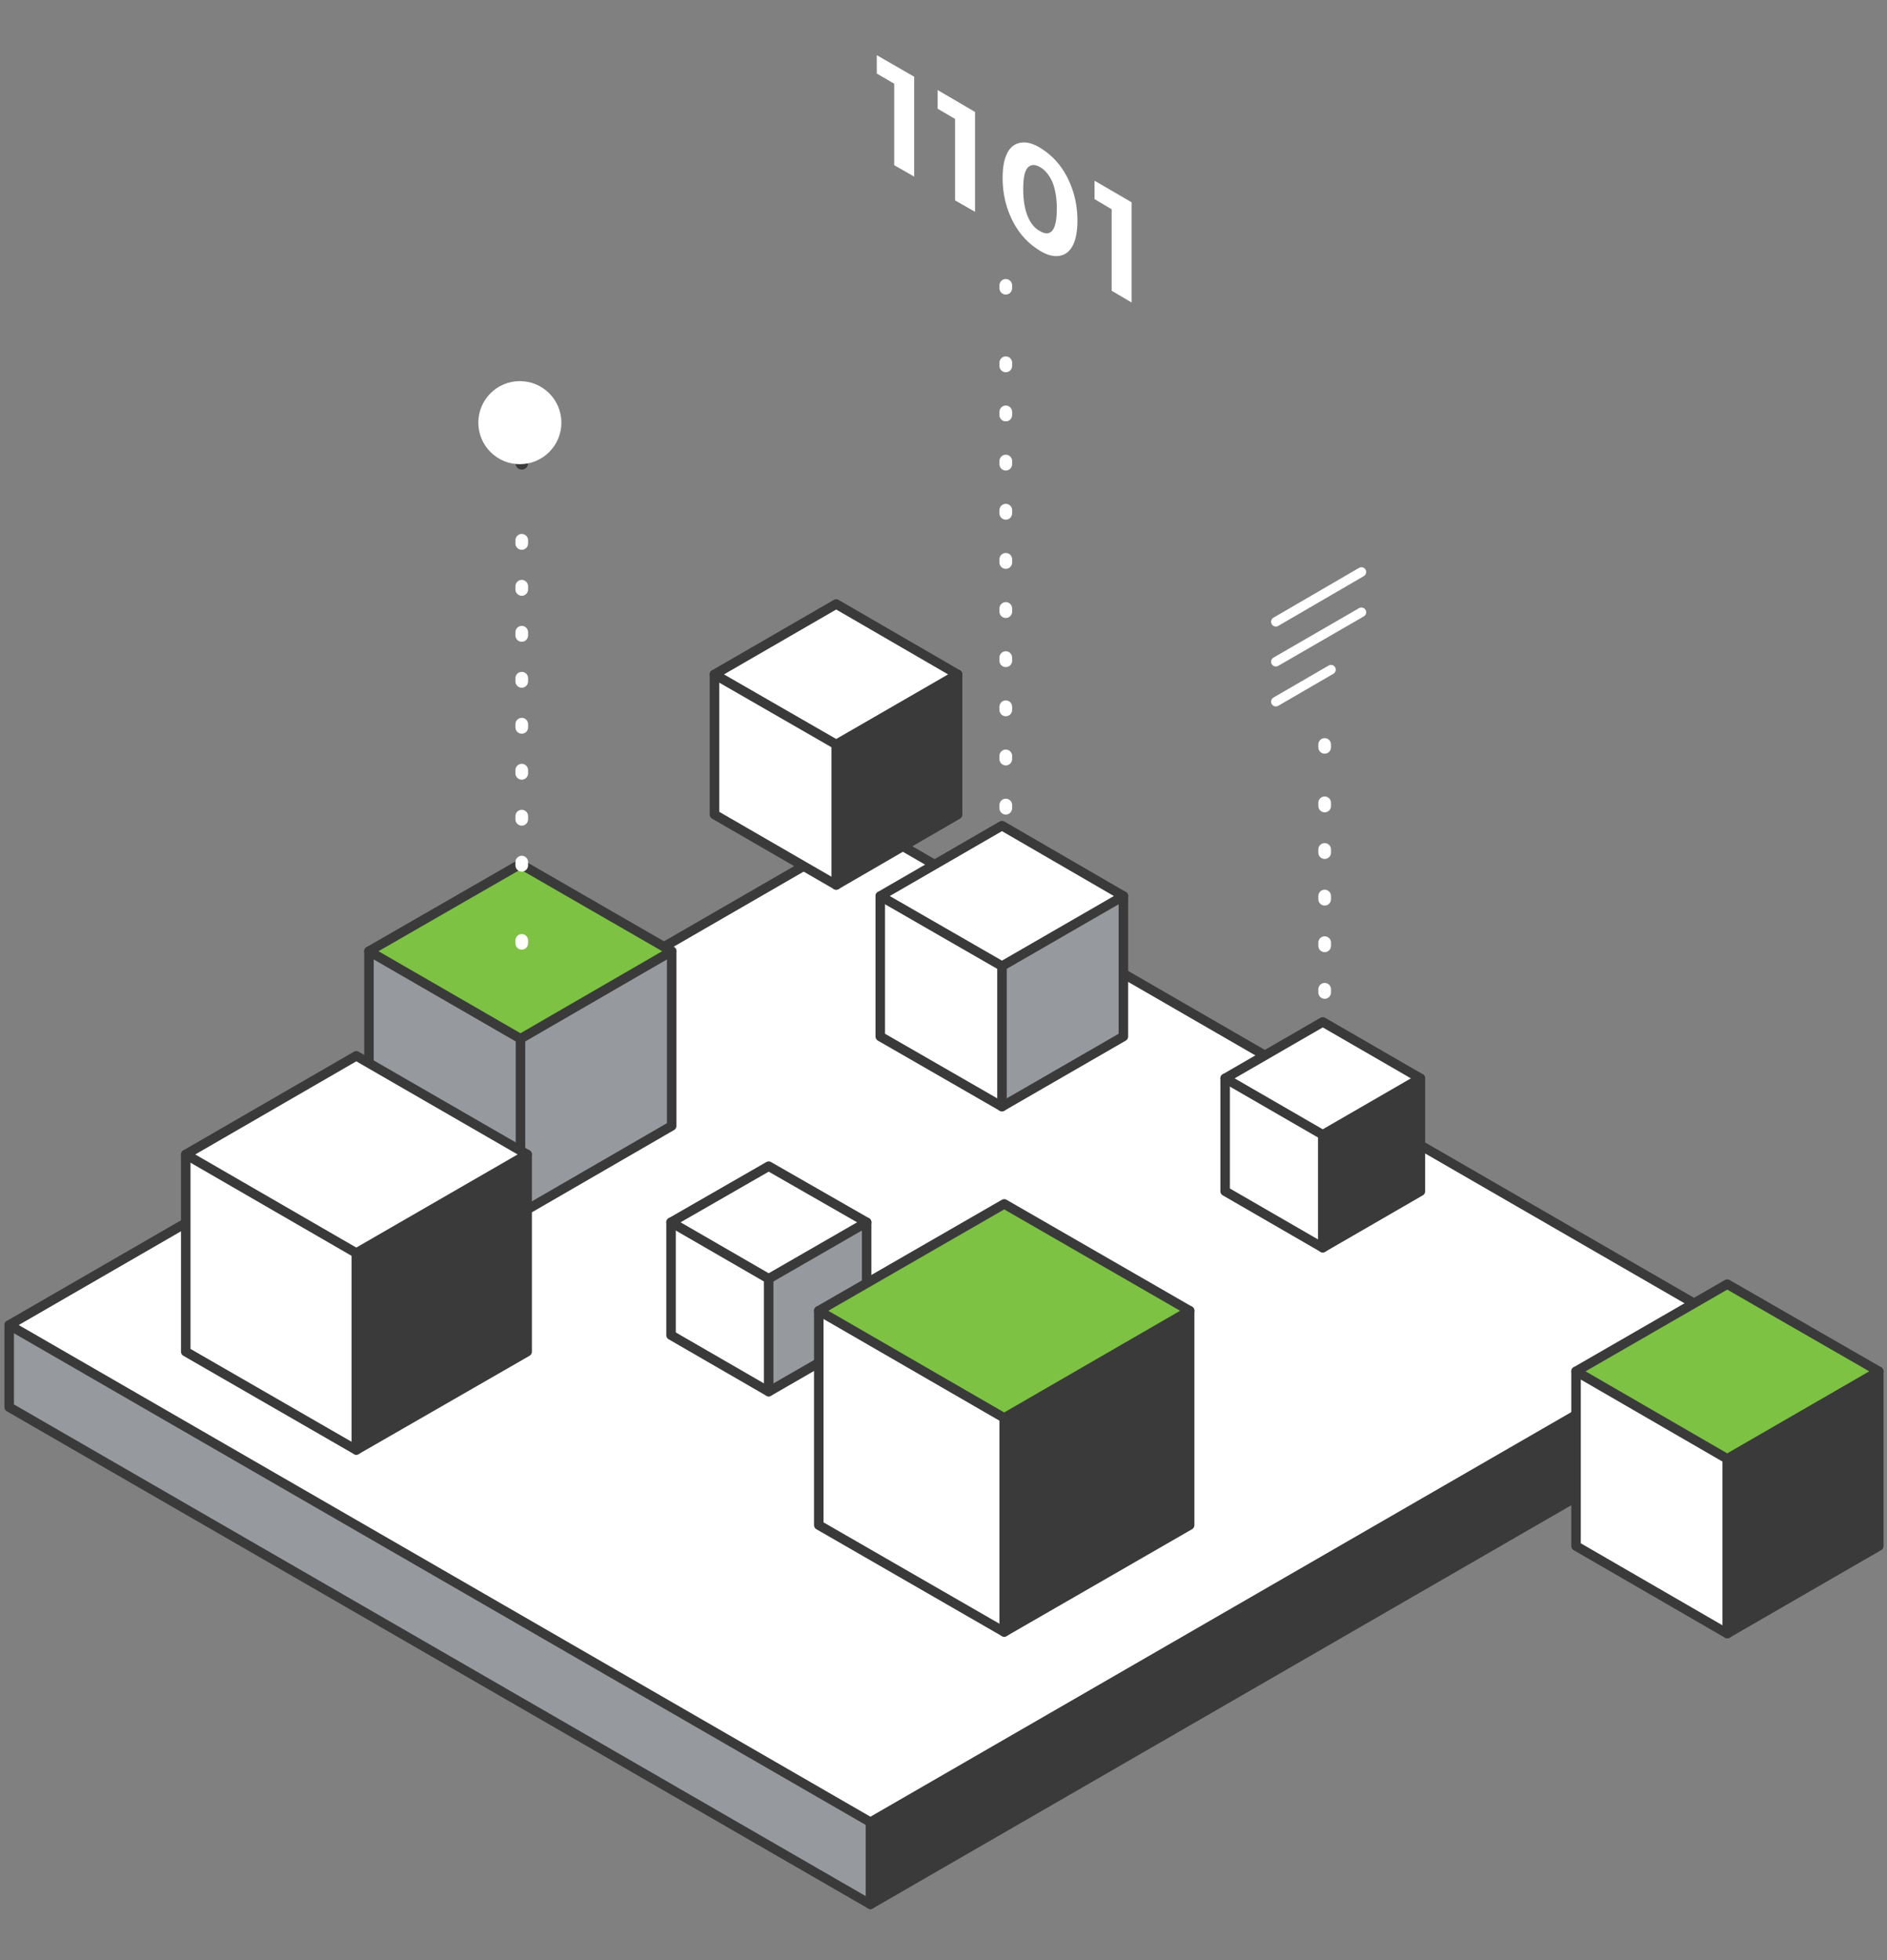 <svg xmlns="http://www.w3.org/2000/svg" viewBox="0 0 595.3 618.2"><rect x="0" y="0" width="595.3" height="618.2" fill="#808080" stroke="none"/><defs><style>      .st0 {        fill: #c2c7cc;      }      .st1 {        fill: #7dc243;      }      .st2, .st3, .st4, .st5, .st6, .st7, .st8 {        stroke-linecap: round;        stroke-linejoin: round;      }      .st2, .st3, .st4, .st6, .st7, .st8 {        fill: none;      }      .st2, .st3, .st4, .st7, .st8 {        stroke-width: 4px;      }      .st2, .st6 {        stroke: #3a3a3a;      }      .st9 {        fill: #dbe0e5;      }      .st3, .st4, .st5, .st7, .st8 {        stroke: #fff;      }      .st4 {        stroke-dasharray: 1 13.5;      }      .st10 {        fill: #969a9e;      }      .st11 {        fill: #383a3a;      }      .st12, .st5 {        fill: #fff;      }      .st13 {        fill: #60656c;      }      .st5, .st6 {        stroke-width: 3px;      }      .st14 {        fill: #3a3a3a;      }      .st15 {        display: none;      }      .st7 {        stroke-dasharray: 1 13.7;      }      .st8 {        stroke-dasharray: 1 14.5;      }      .st16 {        fill: #7dc242;      }    </style></defs><g id="Layer_1" class="st15"><polygon class="st10" points="245.1 163.6 247.6 165.1 251.2 162.9 248.8 161.5 245.1 163.6"></polygon><polygon class="st10" points="250.4 157.3 254.1 159.4 257.7 157.3 254.1 155.2 250.4 157.3"></polygon><polygon class="st10" points="234.5 151 238.1 153.1 241.8 151 238.1 148.9 234.5 151"></polygon><polygon class="st10" points="234.5 163.6 238.1 165.7 241.8 163.6 238.1 161.5 234.5 163.6"></polygon><polygon class="st10" points="239.8 157.3 243.4 159.4 247.1 157.3 243.4 155.2 239.8 157.3"></polygon><polygon class="st10" points="223.9 151 227.5 153.1 231.2 151 227.5 148.9 223.9 151"></polygon><polygon class="st10" points="232.8 146.8 236.5 144.7 232.8 142.6 229.2 144.7 232.8 146.8"></polygon><polygon class="st10" points="223.9 163.6 227.5 165.7 231.2 163.6 227.5 161.5 223.9 163.6"></polygon><polygon class="st10" points="229.2 157.3 232.8 159.4 236.5 157.3 232.8 155.2 229.2 157.3"></polygon><polygon class="st10" points="223.9 176.2 226 177.5 229.7 175.4 227.5 174.1 223.9 176.2"></polygon><polygon class="st10" points="229.2 169.9 232.8 172 236.5 169.9 232.8 167.8 229.2 169.9"></polygon><path class="st10" d="M220.6,138.4l-.9-.5c-1.7.5-3.2,1-4.7,1.5l1.9,1.1,3.6-2.1Z"></path><polygon class="st10" points="213.3 151 216.9 153.1 220.6 151 216.9 148.9 213.3 151"></polygon><polygon class="st10" points="222.2 146.8 225.9 144.7 222.2 142.6 218.6 144.7 222.2 146.8"></polygon><polygon class="st10" points="213.3 163.6 216.9 165.7 220.6 163.6 216.9 161.5 213.3 163.6"></polygon><polygon class="st10" points="218.6 157.3 222.2 159.4 225.9 157.3 222.2 155.2 218.6 157.3"></polygon><polygon class="st10" points="213.3 176.2 216.9 178.3 220.6 176.2 216.9 174.1 213.3 176.2"></polygon><polygon class="st10" points="218.6 169.9 222.2 172 225.9 169.9 222.2 167.8 218.6 169.9"></polygon><polygon class="st10" points="206.3 153.1 209.9 151 206.3 148.9 202.6 151 206.3 153.1"></polygon><polygon class="st10" points="215.2 144.7 211.6 142.6 207.9 144.7 211.6 146.8 215.2 144.7"></polygon><polygon class="st10" points="202.6 163.6 206.3 165.7 209.9 163.6 206.3 161.5 202.6 163.6"></polygon><polygon class="st10" points="207.9 157.3 211.6 159.4 215.2 157.3 211.6 155.2 207.9 157.3"></polygon><polygon class="st10" points="202.6 176.2 206.3 178.3 209.9 176.2 206.3 174.1 202.6 176.2"></polygon><polygon class="st10" points="207.9 169.9 211.6 172 215.2 169.9 211.6 167.8 207.9 169.9"></polygon><polygon class="st10" points="202.6 188.8 204.5 189.9 208.2 187.8 206.3 186.7 202.6 188.8"></polygon><polygon class="st10" points="207.9 182.5 211.6 184.6 215.2 182.5 211.6 180.4 207.9 182.5"></polygon><polygon class="st10" points="199.3 151 196.4 149.4 192.8 151.5 195.7 153.1 199.3 151"></polygon><polygon class="st10" points="204.6 144.7 204.6 144.7 200.9 146.8 201 146.8 204.6 144.7"></polygon><polygon class="st10" points="192 163.6 195.7 165.7 199.3 163.6 195.7 161.5 192 163.6"></polygon><polygon class="st10" points="197.3 157.3 201 159.4 204.6 157.3 201 155.2 197.3 157.3"></polygon><polygon class="st10" points="192 176.2 195.7 178.3 199.3 176.2 195.7 174.1 192 176.2"></polygon><polygon class="st10" points="197.3 169.9 201 172 204.6 169.9 201 167.8 197.3 169.9"></polygon><polygon class="st10" points="192 188.8 195.7 190.9 199.3 188.8 195.7 186.7 192 188.8"></polygon><polygon class="st10" points="197.3 182.5 201 184.6 204.6 182.5 201 180.4 197.3 182.5"></polygon><polygon class="st10" points="185.1 165.7 188.7 163.6 185.1 161.5 181.4 163.6 185.1 165.7"></polygon><polygon class="st10" points="194 157.3 190.4 155.2 186.7 157.3 190.4 159.4 194 157.3"></polygon><polygon class="st10" points="181.4 176.2 185.1 178.3 188.7 176.2 185.1 174.1 181.4 176.2"></polygon><polygon class="st10" points="186.7 169.9 190.4 172 194 169.9 190.4 167.8 186.7 169.9"></polygon><polygon class="st10" points="181.4 188.8 185.1 190.9 188.7 188.8 185.1 186.7 181.4 188.8"></polygon><polygon class="st10" points="186.7 182.5 190.4 184.6 194 182.5 190.4 180.4 186.7 182.5"></polygon><polygon class="st10" points="181.4 201.4 183 202.3 186.6 200.2 185.1 199.3 181.4 201.4"></polygon><polygon class="st10" points="186.7 195.1 190.4 197.2 194 195.1 190.4 193 186.7 195.1"></polygon><polygon class="st10" points="178.1 163.6 174.9 161.8 171.3 163.9 174.4 165.7 178.1 163.6"></polygon><polygon class="st10" points="183.4 157.3 183 157.1 179.4 159.2 179.7 159.4 183.4 157.3"></polygon><polygon class="st10" points="170.8 176.2 174.4 178.3 178.1 176.2 174.4 174.1 170.8 176.2"></polygon><polygon class="st10" points="176.1 169.9 179.7 172 183.4 169.9 179.7 167.8 176.1 169.9"></polygon><polygon class="st10" points="170.8 188.8 174.4 190.9 178.1 188.8 174.4 186.7 170.8 188.8"></polygon><polygon class="st10" points="176.1 182.5 179.7 184.6 183.4 182.5 179.7 180.4 176.1 182.5"></polygon><polygon class="st10" points="170.8 201.4 174.4 203.6 178.1 201.4 174.4 199.3 170.8 201.4"></polygon><polygon class="st10" points="176.1 195.1 179.7 197.2 183.4 195.1 179.7 193 176.1 195.1"></polygon><polygon class="st10" points="163.8 178.3 167.5 176.2 163.8 174.1 160.2 176.2 163.8 178.3"></polygon><polygon class="st10" points="172.8 169.9 169.1 167.8 165.5 169.9 169.1 172 172.8 169.9"></polygon><polygon class="st10" points="160.2 188.8 163.8 190.9 167.5 188.8 163.8 186.7 160.2 188.8"></polygon><polygon class="st10" points="165.5 182.5 169.1 184.6 172.8 182.5 169.1 180.4 165.5 182.5"></polygon><polygon class="st10" points="160.2 201.4 163.8 203.6 167.5 201.4 163.8 199.3 160.2 201.4"></polygon><polygon class="st10" points="165.5 195.1 169.1 197.2 172.8 195.1 169.1 193 165.5 195.1"></polygon><path class="st10" d="M160.2,214.1l.5.3c1.5-.5,2.9-1.1,4.3-1.7l-1.2-.7-3.6,2.1Z"></path><polygon class="st10" points="165.5 207.7 169.1 209.9 172.8 207.7 169.1 205.6 165.5 207.7"></polygon><polygon class="st10" points="156.9 176.2 153.4 174.2 149.7 176.3 153.2 178.3 156.9 176.2"></polygon><polygon class="st10" points="162.2 169.9 161.5 169.5 157.8 171.6 158.5 172 162.2 169.9"></polygon><polygon class="st10" points="149.6 188.8 153.2 190.9 156.9 188.8 153.2 186.7 149.6 188.8"></polygon><polygon class="st10" points="154.9 182.5 158.5 184.6 162.2 182.5 158.5 180.4 154.9 182.5"></polygon><polygon class="st10" points="149.6 201.4 153.2 203.6 156.9 201.4 153.2 199.3 149.6 201.4"></polygon><polygon class="st10" points="154.9 195.1 158.5 197.2 162.2 195.1 158.5 193 154.9 195.1"></polygon><polygon class="st10" points="149.6 214.1 153.2 216.2 156.9 214.1 153.2 211.9 149.6 214.1"></polygon><polygon class="st10" points="154.9 207.7 158.5 209.9 162.2 207.7 158.5 205.6 154.9 207.7"></polygon><polygon class="st10" points="142.6 190.9 146.2 188.8 142.6 186.7 138.9 188.8 142.6 190.9"></polygon><polygon class="st10" points="151.6 182.5 147.9 180.4 144.3 182.5 147.9 184.6 151.6 182.5"></polygon><polygon class="st10" points="138.9 201.4 142.6 203.6 146.2 201.4 142.6 199.3 138.9 201.4"></polygon><polygon class="st10" points="144.3 195.1 147.9 197.2 151.6 195.1 147.9 193 144.3 195.1"></polygon><polygon class="st10" points="138.9 214.1 142.6 216.2 146.2 214.1 142.6 211.9 138.9 214.1"></polygon><polygon class="st10" points="144.3 207.7 147.9 209.9 151.6 207.7 147.9 205.6 144.3 207.7"></polygon><polygon class="st10" points="135.6 188.8 132 186.7 128.3 188.8 132 190.9 135.6 188.8"></polygon><polygon class="st10" points="140.9 182.5 140 182 136.3 184.1 137.3 184.6 140.9 182.5"></polygon><polygon class="st10" points="128.3 201.4 132 203.6 135.6 201.4 132 199.3 128.3 201.4"></polygon><polygon class="st10" points="133.6 195.1 137.3 197.2 140.9 195.1 137.3 193 133.6 195.1"></polygon><polygon class="st10" points="128.3 214.1 132 216.2 135.6 214.1 132 211.9 128.3 214.1"></polygon><polygon class="st10" points="133.6 207.7 137.3 209.9 140.9 207.7 137.3 205.6 133.6 207.7"></polygon><path class="st10" d="M137.3,218.3l-1.5.8c.9,0,1.7-.1,2.6-.2l-1.1-.6Z"></path><path class="st10" d="M124.8,219.3c1.3,0,2.6,0,3.8,0l-2-1.1-1.9,1.1Z"></path><polygon class="st10" points="482.3 518.7 485.9 516.6 482.3 514.5 478.6 516.6 482.3 518.7"></polygon><polygon class="st10" points="478.6 529.2 482.3 531.3 485.9 529.2 482.3 527.1 478.6 529.2"></polygon><polygon class="st10" points="487.6 525 491.3 522.9 487.6 520.8 484 522.9 487.6 525"></polygon><polygon class="st10" points="478.6 541.8 482.3 543.9 485.9 541.8 482.3 539.7 478.6 541.8"></polygon><polygon class="st10" points="484 535.5 487.6 537.6 491.3 535.5 487.6 533.4 484 535.5"></polygon><polygon class="st10" points="478.6 554.4 482.3 556.5 485.9 554.4 482.3 552.3 478.6 554.4"></polygon><polygon class="st10" points="484 548.1 487.6 550.2 491.3 548.1 487.6 546 484 548.1"></polygon><polygon class="st10" points="478.6 567 482.3 569.1 485.9 567 482.3 564.9 478.6 567"></polygon><polygon class="st10" points="484 560.7 487.6 562.8 491.3 560.7 487.6 558.6 484 560.7"></polygon><polygon class="st10" points="478.6 579.6 482.3 581.7 485.9 579.6 482.3 577.5 478.6 579.6"></polygon><polygon class="st10" points="484 573.3 487.6 575.4 491.3 573.3 487.6 571.2 484 573.3"></polygon><polygon class="st10" points="485.9 592.2 482.3 590.1 478.6 592.2 482.3 594.3 485.9 592.2"></polygon><polygon class="st10" points="484 585.9 487.6 588 491.3 585.9 487.6 583.8 484 585.9"></polygon><polygon class="st10" points="471.7 518.7 475.3 516.6 471.7 514.5 468 516.6 471.7 518.7"></polygon><polygon class="st10" points="479.9 510.7 475.9 508.8 473.3 510.3 477 512.4 479.9 510.7"></polygon><polygon class="st10" points="468 529.2 471.7 531.3 475.3 529.2 471.7 527.1 468 529.2"></polygon><polygon class="st10" points="473.3 522.9 477 525 480.6 522.9 477 520.8 473.3 522.9"></polygon><polygon class="st10" points="468 541.8 471.7 543.9 475.3 541.8 471.7 539.7 468 541.8"></polygon><polygon class="st10" points="473.3 535.5 477 537.6 480.6 535.5 477 533.4 473.3 535.5"></polygon><polygon class="st10" points="468 554.4 471.7 556.5 475.3 554.4 471.7 552.3 468 554.4"></polygon><polygon class="st10" points="473.3 548.1 477 550.2 480.6 548.1 477 546 473.3 548.1"></polygon><polygon class="st10" points="468 567 471.7 569.1 475.3 567 471.7 564.9 468 567"></polygon><polygon class="st10" points="473.3 560.7 477 562.8 480.6 560.7 477 558.6 473.3 560.7"></polygon><polygon class="st10" points="468 579.6 471.7 581.7 475.3 579.6 471.7 577.5 468 579.6"></polygon><polygon class="st10" points="473.3 573.3 477 575.4 480.6 573.3 477 571.2 473.3 573.3"></polygon><polygon class="st10" points="475.3 592.2 471.7 590.1 468 592.2 471.7 594.3 475.3 592.2"></polygon><polygon class="st10" points="473.3 585.9 477 588 480.6 585.9 477 583.8 473.3 585.9"></polygon><polygon class="st10" points="464.7 504 461.1 501.9 457.4 504 461.1 506.1 464.7 504"></polygon><polygon class="st10" points="457.4 516.6 461.1 518.7 464.7 516.6 461.1 514.5 457.4 516.6"></polygon><polygon class="st10" points="466.4 512.4 470 510.3 466.4 508.2 462.7 510.3 466.4 512.4"></polygon><polygon class="st10" points="457.4 529.2 461.1 531.3 464.7 529.2 461.1 527.1 457.4 529.2"></polygon><polygon class="st10" points="462.7 522.9 466.4 525 470 522.9 466.4 520.8 462.7 522.9"></polygon><polygon class="st10" points="457.4 541.8 461.1 543.9 464.7 541.8 461.1 539.7 457.4 541.8"></polygon><polygon class="st10" points="462.7 535.5 466.4 537.6 470 535.5 466.4 533.4 462.7 535.5"></polygon><polygon class="st10" points="457.4 554.4 461.1 556.5 464.7 554.4 461.1 552.3 457.4 554.4"></polygon><polygon class="st10" points="462.7 548.1 466.4 550.2 470 548.1 466.4 546 462.7 548.1"></polygon><polygon class="st10" points="457.4 567 461.1 569.1 464.7 567 461.1 564.9 457.4 567"></polygon><polygon class="st10" points="462.7 560.7 466.4 562.8 470 560.7 466.4 558.6 462.7 560.7"></polygon><polygon class="st10" points="464.7 579.6 461.1 577.5 457.4 579.6 461.1 581.7 464.7 579.6"></polygon><polygon class="st10" points="462.7 573.3 466.4 575.4 470 573.3 466.4 571.2 462.7 573.3"></polygon><polygon class="st10" points="464.7 592.2 461.1 590.1 457.4 592.2 461.1 594.3 464.7 592.2"></polygon><polygon class="st10" points="470 585.9 466.4 583.8 462.7 585.9 466.4 588 470 585.9"></polygon><polygon class="st10" points="464.7 604.8 461.1 602.7 457.4 604.8 461.1 606.9 464.7 604.8"></polygon><polygon class="st10" points="470 598.5 466.4 596.4 462.7 598.5 466.4 600.6 470 598.5"></polygon><polygon class="st10" points="450.4 506.1 454.1 504 450.4 501.9 446.8 504 450.4 506.1"></polygon><polygon class="st10" points="456.2 499.5 452.2 497.6 452.1 497.7 455.8 499.8 456.2 499.5"></polygon><polygon class="st10" points="446.8 516.6 450.4 518.7 454.1 516.6 450.4 514.5 446.8 516.6"></polygon><polygon class="st10" points="452.1 510.3 455.8 512.4 459.4 510.3 455.8 508.2 452.1 510.3"></polygon><polygon class="st10" points="446.8 529.2 450.4 531.3 454.1 529.2 450.4 527.1 446.8 529.2"></polygon><polygon class="st10" points="452.1 522.9 455.8 525 459.4 522.9 455.8 520.8 452.1 522.9"></polygon><polygon class="st10" points="446.8 541.8 450.4 543.9 454.1 541.8 450.4 539.7 446.8 541.8"></polygon><polygon class="st10" points="452.1 535.5 455.8 537.6 459.4 535.5 455.8 533.4 452.1 535.5"></polygon><polygon class="st10" points="446.8 554.4 450.4 556.5 454.1 554.4 450.4 552.3 446.8 554.4"></polygon><polygon class="st10" points="452.1 548.1 455.8 550.2 459.4 548.1 455.8 546 452.1 548.1"></polygon><polygon class="st10" points="446.8 567 450.4 569.1 454.1 567 450.4 564.9 446.8 567"></polygon><polygon class="st10" points="452.1 560.7 455.8 562.8 459.4 560.7 455.8 558.6 452.1 560.7"></polygon><polygon class="st10" points="454.1 579.6 450.4 577.5 446.8 579.6 450.4 581.7 454.1 579.6"></polygon><polygon class="st10" points="459.4 573.3 455.8 571.2 452.1 573.3 455.8 575.4 459.4 573.3"></polygon><polygon class="st10" points="454.1 592.2 450.4 590.1 446.8 592.2 450.4 594.3 454.1 592.2"></polygon><polygon class="st10" points="459.4 585.9 455.8 583.8 452.1 585.9 455.8 588 459.4 585.9"></polygon><polygon class="st10" points="454.1 604.8 450.4 602.7 448.1 604.1 453.7 605.1 454.1 604.8"></polygon><polygon class="st10" points="459.4 598.5 455.8 596.4 452.1 598.5 455.8 600.6 459.4 598.5"></polygon><polygon class="st10" points="441.5 492.5 437.5 490.6 436.2 491.4 439.8 493.5 441.5 492.5"></polygon><polygon class="st10" points="436.2 504 439.8 506.1 443.5 504 439.8 501.9 436.2 504"></polygon><polygon class="st10" points="448.8 497.7 445.1 495.6 441.5 497.7 445.1 499.8 448.8 497.7"></polygon><polygon class="st10" points="436.2 516.6 439.8 518.7 443.5 516.6 439.8 514.5 436.2 516.6"></polygon><polygon class="st10" points="441.5 510.3 445.1 512.4 448.8 510.3 445.1 508.2 441.5 510.3"></polygon><polygon class="st10" points="436.2 529.2 439.8 531.3 443.5 529.2 439.8 527.1 436.2 529.2"></polygon><polygon class="st10" points="441.5 522.9 445.1 525 448.8 522.9 445.1 520.8 441.5 522.9"></polygon><polygon class="st10" points="436.2 541.8 439.8 543.9 443.5 541.8 439.8 539.7 436.2 541.8"></polygon><polygon class="st10" points="441.5 535.5 445.1 537.6 448.8 535.5 445.1 533.4 441.5 535.5"></polygon><polygon class="st10" points="436.2 554.4 439.8 556.5 443.5 554.4 439.8 552.3 436.2 554.4"></polygon><polygon class="st10" points="441.5 548.1 445.1 550.2 448.8 548.1 445.1 546 441.5 548.1"></polygon><polygon class="st10" points="443.5 567 439.8 564.9 436.2 567 439.8 569.1 443.5 567"></polygon><polygon class="st10" points="441.5 560.7 445.1 562.8 448.8 560.7 445.1 558.6 441.5 560.7"></polygon><polygon class="st10" points="443.5 579.6 439.8 577.5 436.2 579.6 439.8 581.7 443.5 579.6"></polygon><polygon class="st10" points="448.8 573.3 445.1 571.2 441.5 573.3 445.1 575.4 448.8 573.3"></polygon><polygon class="st10" points="443.5 592.2 439.8 590.1 436.2 592.2 439.8 594.3 443.5 592.2"></polygon><polygon class="st10" points="448.8 585.9 445.1 583.8 441.5 585.9 445.1 588 448.8 585.9"></polygon><polygon class="st10" points="448.8 598.5 445.1 596.4 441.5 598.5 445.1 600.6 448.8 598.5"></polygon><polygon class="st10" points="429.2 493.5 432.9 491.4 429.2 489.3 425.6 491.4 429.2 493.5"></polygon><polygon class="st10" points="425.6 504 429.2 506.1 432.9 504 429.2 501.9 425.6 504"></polygon><polygon class="st10" points="434.5 499.8 438.2 497.7 434.5 495.6 430.9 497.7 434.5 499.8"></polygon><polygon class="st10" points="425.6 516.6 429.2 518.7 432.9 516.6 429.2 514.5 425.6 516.6"></polygon><polygon class="st10" points="430.9 510.3 434.5 512.4 438.2 510.3 434.5 508.2 430.9 510.3"></polygon><polygon class="st10" points="425.6 529.2 429.2 531.3 432.9 529.2 429.2 527.1 425.6 529.2"></polygon><polygon class="st10" points="430.9 522.9 434.5 525 438.2 522.9 434.5 520.8 430.9 522.9"></polygon><polygon class="st10" points="425.6 541.8 429.2 543.9 432.9 541.8 429.2 539.7 425.6 541.8"></polygon><polygon class="st10" points="430.9 535.5 434.5 537.6 438.2 535.5 434.5 533.4 430.9 535.5"></polygon><polygon class="st10" points="425.6 554.4 429.2 556.5 432.9 554.4 429.2 552.3 425.6 554.4"></polygon><polygon class="st10" points="430.9 548.1 434.5 550.2 438.2 548.1 434.5 546 430.9 548.1"></polygon><polygon class="st10" points="432.9 567 429.2 564.9 425.6 567 429.2 569.1 432.9 567"></polygon><polygon class="st10" points="430.9 560.7 434.5 562.8 438.2 560.7 434.5 558.6 430.9 560.7"></polygon><polygon class="st10" points="432.9 579.6 429.2 577.5 425.6 579.6 429.2 581.7 432.9 579.6"></polygon><polygon class="st10" points="438.2 573.3 434.5 571.2 430.9 573.3 434.5 575.4 438.2 573.3"></polygon><polygon class="st10" points="438.2 585.9 434.5 583.8 430.9 585.9 434.5 588 438.2 585.9"></polygon><polygon class="st10" points="418.6 493.5 422.3 491.4 418.6 489.3 415 491.4 418.6 493.5"></polygon><polygon class="st10" points="426.7 485.6 422.7 483.7 420.3 485.1 423.9 487.2 426.7 485.6"></polygon><polygon class="st10" points="415 504 418.6 506.1 422.3 504 418.6 501.9 415 504"></polygon><polygon class="st10" points="420.3 497.7 423.9 499.8 427.6 497.7 423.9 495.6 420.3 497.7"></polygon><polygon class="st10" points="415 516.6 418.6 518.7 422.3 516.6 418.6 514.5 415 516.6"></polygon><polygon class="st10" points="420.3 510.3 423.9 512.4 427.6 510.3 423.9 508.2 420.3 510.3"></polygon><polygon class="st10" points="415 529.2 418.6 531.3 422.3 529.2 418.6 527.1 415 529.2"></polygon><polygon class="st10" points="420.3 522.9 423.9 525 427.6 522.9 423.9 520.8 420.3 522.9"></polygon><polygon class="st10" points="415 541.8 418.6 543.9 422.3 541.8 418.6 539.7 415 541.8"></polygon><polygon class="st10" points="420.3 535.5 423.9 537.6 427.6 535.5 423.9 533.4 420.3 535.5"></polygon><polygon class="st10" points="415 554.4 418.6 556.5 422.3 554.4 418.6 552.3 415 554.4"></polygon><polygon class="st10" points="420.3 548.1 423.9 550.2 427.6 548.1 423.9 546 420.3 548.1"></polygon><polygon class="st10" points="415 567 418.6 569.1 422.3 567 418.6 564.9 415 567"></polygon><polygon class="st10" points="420.3 560.7 423.9 562.8 427.6 560.7 423.9 558.6 420.3 560.7"></polygon><polygon class="st10" points="422.3 579.6 418.6 577.5 415 579.6 418.6 581.7 422.3 579.6"></polygon><polygon class="st10" points="427.6 573.3 423.9 571.2 420.3 573.3 423.9 575.4 427.6 573.3"></polygon><polygon class="st10" points="427.6 585.9 423.9 583.8 420.3 585.9 423.9 588 427.6 585.9"></polygon><polygon class="st10" points="411.6 478.8 408 476.7 404.3 478.8 408 480.9 411.6 478.8"></polygon><polygon class="st10" points="404.3 491.4 408 493.5 411.6 491.4 408 489.3 404.3 491.4"></polygon><polygon class="st10" points="413.3 487.2 416.9 485.1 413.3 483 409.6 485.1 413.3 487.2"></polygon><polygon class="st10" points="404.3 504 408 506.1 411.6 504 408 501.9 404.3 504"></polygon><polygon class="st10" points="409.6 497.7 413.3 499.8 416.9 497.7 413.3 495.6 409.6 497.7"></polygon><polygon class="st10" points="404.3 516.6 408 518.7 411.6 516.6 408 514.5 404.3 516.6"></polygon><polygon class="st10" points="409.6 510.3 413.3 512.4 416.9 510.3 413.3 508.2 409.6 510.3"></polygon><polygon class="st10" points="404.3 529.2 408 531.3 411.6 529.2 408 527.1 404.3 529.2"></polygon><polygon class="st10" points="409.6 522.9 413.3 525 416.9 522.9 413.3 520.8 409.6 522.9"></polygon><polygon class="st10" points="404.3 541.8 408 543.9 411.6 541.8 408 539.7 404.3 541.8"></polygon><polygon class="st10" points="409.6 535.5 413.3 537.6 416.9 535.5 413.3 533.4 409.6 535.5"></polygon><polygon class="st10" points="404.3 554.4 408 556.5 411.6 554.4 408 552.3 404.3 554.4"></polygon><polygon class="st10" points="409.6 548.1 413.3 550.2 416.9 548.1 413.3 546 409.6 548.1"></polygon><polygon class="st10" points="404.3 567 408 569.1 411.6 567 408 564.9 404.3 567"></polygon><polygon class="st10" points="409.6 560.7 413.3 562.8 416.9 560.7 413.3 558.6 409.6 560.7"></polygon><polygon class="st10" points="416.9 573.3 413.3 571.2 409.6 573.3 413.3 575.4 416.9 573.3"></polygon><polygon class="st10" points="397.4 480.9 401 478.8 397.4 476.7 393.7 478.8 397.4 480.9"></polygon><polygon class="st10" points="403.1 474.3 399.1 472.5 399 472.5 402.7 474.6 403.1 474.3"></polygon><polygon class="st10" points="393.7 491.4 397.4 493.5 401 491.4 397.4 489.3 393.7 491.4"></polygon><polygon class="st10" points="399 485.1 402.7 487.2 406.3 485.1 402.7 483 399 485.1"></polygon><polygon class="st10" points="393.7 504 397.4 506.1 401 504 397.4 501.9 393.7 504"></polygon><polygon class="st10" points="399 497.7 402.7 499.8 406.3 497.7 402.7 495.6 399 497.7"></polygon><polygon class="st10" points="393.7 516.6 397.4 518.7 401 516.6 397.4 514.5 393.7 516.6"></polygon><polygon class="st10" points="399 510.3 402.7 512.4 406.3 510.3 402.7 508.2 399 510.3"></polygon><polygon class="st10" points="393.7 529.2 397.4 531.3 401 529.2 397.4 527.1 393.7 529.2"></polygon><polygon class="st10" points="399 522.9 402.7 525 406.3 522.9 402.7 520.8 399 522.9"></polygon><polygon class="st10" points="393.7 541.8 397.4 543.9 401 541.8 397.4 539.7 393.7 541.8"></polygon><polygon class="st10" points="399 535.5 402.7 537.6 406.3 535.5 402.7 533.4 399 535.5"></polygon><polygon class="st10" points="393.7 554.4 397.4 556.5 401 554.4 397.4 552.3 393.7 554.4"></polygon><polygon class="st10" points="399 548.1 402.7 550.2 406.3 548.1 402.7 546 399 548.1"></polygon><polygon class="st10" points="393.7 567 397.4 569.1 401 567 397.4 564.9 393.7 567"></polygon><polygon class="st10" points="399 560.7 402.7 562.8 406.3 560.7 402.7 558.6 399 560.7"></polygon><polygon class="st10" points="402.7 571.2 399 573.3 402.7 575.4 406.3 573.3 402.7 571.2"></polygon><polygon class="st10" points="388.4 467.4 384.3 465.5 383.1 466.2 386.8 468.3 388.4 467.4"></polygon><polygon class="st10" points="383.1 478.8 386.8 480.9 390.4 478.8 386.8 476.7 383.1 478.8"></polygon><polygon class="st10" points="395.7 472.5 392.1 470.4 388.4 472.5 392.1 474.6 395.7 472.5"></polygon><polygon class="st10" points="383.1 491.4 386.8 493.5 390.4 491.4 386.8 489.3 383.1 491.4"></polygon><polygon class="st10" points="388.4 485.1 392.1 487.2 395.7 485.1 392.1 483 388.4 485.1"></polygon><polygon class="st10" points="383.1 504 386.8 506.1 390.4 504 386.8 501.9 383.1 504"></polygon><polygon class="st10" points="388.4 497.7 392.1 499.8 395.7 497.7 392.1 495.6 388.4 497.7"></polygon><polygon class="st10" points="383.1 516.6 386.8 518.7 390.4 516.6 386.8 514.5 383.1 516.6"></polygon><polygon class="st10" points="388.4 510.3 392.1 512.4 395.7 510.3 392.1 508.2 388.4 510.3"></polygon><polygon class="st10" points="383.1 529.2 386.8 531.3 390.4 529.2 386.8 527.1 383.1 529.2"></polygon><polygon class="st10" points="388.4 522.9 392.1 525 395.7 522.9 392.1 520.8 388.4 522.9"></polygon><polygon class="st10" points="383.1 541.8 386.8 543.9 390.4 541.8 386.8 539.7 383.1 541.8"></polygon><polygon class="st10" points="388.4 535.5 392.1 537.6 395.7 535.5 392.1 533.4 388.4 535.5"></polygon><polygon class="st10" points="383.1 554.4 386.8 556.5 390.4 554.4 386.8 552.3 383.1 554.4"></polygon><polygon class="st10" points="388.4 548.1 392.1 550.2 395.7 548.1 392.1 546 388.4 548.1"></polygon><polygon class="st10" points="383.1 567 386.8 569.1 390.4 567 386.8 564.9 383.1 567"></polygon><polygon class="st10" points="388.4 560.7 392.1 562.8 395.7 560.7 392.1 558.6 388.4 560.7"></polygon><polygon class="st10" points="383.1 579.6 386.8 581.7 390.4 579.6 386.8 577.5 383.1 579.6"></polygon><polygon class="st10" points="388.4 573.3 392.1 575.4 395.7 573.3 392.1 571.2 388.4 573.3"></polygon><polygon class="st10" points="376.1 468.3 379.8 466.2 376.1 464.1 372.5 466.2 376.1 468.3"></polygon><polygon class="st10" points="372.5 478.8 376.1 480.9 379.8 478.8 376.1 476.7 372.5 478.8"></polygon><polygon class="st10" points="381.4 474.6 385.1 472.5 381.4 470.4 377.8 472.5 381.4 474.6"></polygon><polygon class="st10" points="372.5 491.4 376.1 493.5 379.8 491.4 376.1 489.3 372.5 491.4"></polygon><polygon class="st10" points="377.8 485.1 381.4 487.2 385.1 485.1 381.4 483 377.8 485.1"></polygon><polygon class="st10" points="372.5 504 376.1 506.1 379.8 504 376.1 501.9 372.5 504"></polygon><polygon class="st10" points="377.8 497.7 381.4 499.8 385.1 497.7 381.4 495.6 377.8 497.7"></polygon><polygon class="st10" points="372.5 516.6 376.1 518.7 379.8 516.6 376.1 514.5 372.5 516.6"></polygon><polygon class="st10" points="377.8 510.3 381.4 512.4 385.1 510.3 381.4 508.2 377.8 510.3"></polygon><polygon class="st10" points="372.5 529.2 376.1 531.3 379.8 529.2 376.1 527.1 372.5 529.2"></polygon><polygon class="st10" points="377.8 522.9 381.4 525 385.1 522.9 381.4 520.8 377.8 522.9"></polygon><polygon class="st10" points="372.5 541.8 376.1 543.9 379.8 541.8 376.1 539.7 372.5 541.8"></polygon><polygon class="st10" points="377.8 535.5 381.4 537.6 385.1 535.5 381.4 533.4 377.8 535.5"></polygon><polygon class="st10" points="372.5 554.4 376.1 556.5 379.8 554.4 376.1 552.3 372.5 554.4"></polygon><polygon class="st10" points="377.8 548.1 381.4 550.2 385.1 548.1 381.4 546 377.8 548.1"></polygon><polygon class="st10" points="372.5 567 376.1 569.1 379.8 567 376.1 564.9 372.5 567"></polygon><polygon class="st10" points="377.8 560.7 381.4 562.8 385.1 560.7 381.4 558.6 377.8 560.7"></polygon><polygon class="st10" points="372.5 579.6 376.1 581.7 379.8 579.6 376.1 577.5 372.5 579.6"></polygon><polygon class="st10" points="377.8 573.3 381.4 575.4 385.1 573.3 381.4 571.2 377.8 573.3"></polygon><polygon class="st10" points="376.1 590.1 374.4 591.1 379.4 592 376.1 590.1"></polygon><polygon class="st10" points="377.8 585.9 381.4 588 385.1 585.9 381.4 583.8 377.8 585.9"></polygon><polygon class="st10" points="365.5 468.3 369.2 466.2 365.5 464.1 361.9 466.2 365.5 468.3"></polygon><polygon class="st10" points="373.6 460.4 369.6 458.5 367.2 459.9 370.8 462 373.6 460.4"></polygon><polygon class="st10" points="361.9 478.8 365.5 480.9 369.2 478.8 365.5 476.7 361.9 478.8"></polygon><polygon class="st10" points="367.2 472.5 370.8 474.6 374.5 472.5 370.8 470.4 367.2 472.5"></polygon><polygon class="st10" points="361.9 491.4 365.5 493.5 369.2 491.4 365.5 489.3 361.9 491.4"></polygon><polygon class="st10" points="367.2 485.1 370.8 487.2 374.5 485.1 370.8 483 367.2 485.1"></polygon><polygon class="st10" points="361.9 504 365.5 506.1 369.2 504 365.5 501.9 361.9 504"></polygon><polygon class="st10" points="367.2 497.7 370.8 499.8 374.5 497.7 370.8 495.6 367.2 497.7"></polygon><polygon class="st10" points="361.9 516.6 365.5 518.7 369.2 516.6 365.5 514.5 361.9 516.6"></polygon><polygon class="st10" points="367.2 510.3 370.8 512.4 374.5 510.3 370.8 508.2 367.2 510.3"></polygon><polygon class="st10" points="361.9 529.2 365.5 531.3 369.2 529.2 365.5 527.1 361.9 529.2"></polygon><polygon class="st10" points="367.2 522.9 370.8 525 374.5 522.9 370.8 520.8 367.2 522.9"></polygon><polygon class="st10" points="361.9 541.8 365.5 543.9 369.2 541.8 365.5 539.7 361.9 541.8"></polygon><polygon class="st10" points="367.2 535.5 370.8 537.6 374.5 535.5 370.8 533.4 367.2 535.5"></polygon><polygon class="st10" points="361.9 554.4 365.5 556.5 369.2 554.4 365.5 552.3 361.9 554.4"></polygon><polygon class="st10" points="367.2 548.1 370.8 550.2 374.5 548.1 370.8 546 367.2 548.1"></polygon><polygon class="st10" points="369.2 567 365.5 564.9 361.9 567 365.5 569.1 369.2 567"></polygon><polygon class="st10" points="367.2 560.7 370.8 562.8 374.5 560.7 370.8 558.6 367.2 560.7"></polygon><polygon class="st10" points="365.5 581.7 369.2 579.6 365.5 577.5 361.9 579.6 365.5 581.7"></polygon><polygon class="st10" points="367.2 573.3 370.8 575.4 374.5 573.3 370.8 571.2 367.2 573.3"></polygon><polygon class="st10" points="370.8 588 374.5 585.9 370.8 583.8 367.2 585.9 370.8 588"></polygon><polygon class="st10" points="358.6 453.6 355.4 451.8 354.9 451.5 351.3 453.6 354.9 455.7 358.6 453.6"></polygon><polygon class="st10" points="351.3 466.2 354.9 468.3 358.6 466.2 354.9 464.1 351.3 466.2"></polygon><polygon class="st10" points="360.2 462 363.9 459.9 360.2 457.8 356.6 459.9 360.2 462"></polygon><polygon class="st10" points="351.3 478.8 354.9 480.9 358.6 478.8 354.9 476.7 351.3 478.8"></polygon><polygon class="st10" points="356.6 472.5 360.2 474.6 363.9 472.5 360.2 470.4 356.6 472.5"></polygon><polygon class="st10" points="351.3 491.4 354.9 493.5 358.6 491.4 354.9 489.3 351.3 491.4"></polygon><polygon class="st10" points="356.6 485.1 360.2 487.2 363.9 485.1 360.2 483 356.6 485.1"></polygon><polygon class="st10" points="351.3 504 354.9 506.1 358.6 504 354.9 501.9 351.3 504"></polygon><polygon class="st10" points="356.6 497.7 360.2 499.8 363.9 497.7 360.2 495.6 356.6 497.7"></polygon><polygon class="st10" points="351.3 516.6 354.9 518.7 358.6 516.6 354.9 514.5 351.3 516.6"></polygon><polygon class="st10" points="356.6 510.3 360.2 512.4 363.9 510.3 360.2 508.2 356.6 510.3"></polygon><polygon class="st10" points="351.3 529.2 354.9 531.3 358.6 529.2 354.9 527.1 351.3 529.2"></polygon><polygon class="st10" points="356.6 522.9 360.2 525 363.9 522.9 360.2 520.8 356.6 522.9"></polygon><polygon class="st10" points="351.3 541.8 354.9 543.9 358.6 541.8 354.9 539.7 351.3 541.8"></polygon><polygon class="st10" points="356.6 535.5 360.2 537.6 363.9 535.5 360.2 533.4 356.6 535.5"></polygon><polygon class="st10" points="354.9 556.5 358.6 554.4 354.9 552.3 351.3 554.4 354.9 556.5"></polygon><polygon class="st10" points="356.6 548.1 360.2 550.2 363.9 548.1 360.2 546 356.6 548.1"></polygon><polygon class="st10" points="354.9 569.1 358.6 567 354.9 564.9 351.3 567 354.9 569.1"></polygon><polygon class="st10" points="356.6 560.7 360.2 562.8 363.9 560.7 360.2 558.6 356.6 560.7"></polygon><polygon class="st10" points="358.6 579.6 354.9 577.5 351.3 579.6 354.9 581.7 358.6 579.6"></polygon><polygon class="st10" points="363.9 573.3 360.2 571.2 356.6 573.3 360.2 575.4 363.9 573.3"></polygon><polygon class="st10" points="360.2 588 363.9 585.9 360.2 583.8 356.6 585.9 360.2 588"></polygon><polygon class="st10" points="344.3 455.7 347.9 453.6 344.3 451.5 340.6 453.6 344.3 455.7"></polygon><polygon class="st10" points="350 449.2 346 447.3 349.6 449.4 350 449.2"></polygon><polygon class="st10" points="340.6 466.2 344.3 468.3 347.9 466.2 344.3 464.1 340.6 466.2"></polygon><polygon class="st10" points="346 459.9 349.6 462 353.2 459.9 349.6 457.8 346 459.9"></polygon><polygon class="st10" points="340.6 478.8 344.3 480.9 347.9 478.8 344.3 476.7 340.6 478.8"></polygon><polygon class="st10" points="346 472.5 349.6 474.6 353.2 472.5 349.6 470.4 346 472.5"></polygon><polygon class="st10" points="340.6 491.4 344.3 493.5 347.9 491.4 344.3 489.3 340.6 491.4"></polygon><polygon class="st10" points="346 485.1 349.6 487.2 353.2 485.1 349.6 483 346 485.1"></polygon><polygon class="st10" points="340.6 504 344.3 506.1 347.9 504 344.3 501.9 340.6 504"></polygon><polygon class="st10" points="346 497.7 349.6 499.8 353.2 497.7 349.6 495.6 346 497.7"></polygon><polygon class="st10" points="340.6 516.6 344.3 518.7 347.9 516.6 344.3 514.5 340.6 516.6"></polygon><polygon class="st10" points="346 510.3 349.6 512.4 353.2 510.3 349.6 508.2 346 510.3"></polygon><polygon class="st10" points="344.3 531.3 347.9 529.2 344.3 527.1 340.6 529.2 344.3 531.3"></polygon><polygon class="st10" points="346 522.9 349.6 525 353.2 522.9 349.6 520.8 346 522.9"></polygon><polygon class="st10" points="344.3 543.9 347.9 541.8 344.3 539.7 340.6 541.8 344.3 543.9"></polygon><polygon class="st10" points="349.6 537.6 353.2 535.5 349.6 533.4 346 535.5 349.6 537.6"></polygon><polygon class="st10" points="347.9 554.4 344.3 552.3 341.8 553.8 341.9 555.2 344.3 556.5 347.9 554.4"></polygon><polygon class="st10" points="349.6 550.2 353.2 548.1 349.6 546 346 548.1 349.6 550.2"></polygon><polygon class="st10" points="344.3 569.1 347.9 567 344.3 564.9 343 565.7 343.3 568.6 344.3 569.1"></polygon><polygon class="st10" points="349.6 562.8 353.2 560.7 349.6 558.6 346 560.7 349.6 562.8"></polygon><polygon class="st10" points="347.9 579.6 344.3 577.5 344.2 577.6 344.6 581.5 347.9 579.6"></polygon><polygon class="st10" points="349.6 575.4 353.2 573.3 349.6 571.2 346 573.3 349.6 575.4"></polygon><polygon class="st10" points="351.3 587.1 353.2 585.9 349.6 583.8 346 585.9 346.5 586.2 351.3 587.1"></polygon><polygon class="st10" points="330.2 440.9 330.2 441.1 333.7 443.1 335.2 442.2 331.2 440.3 330.2 440.9"></polygon><polygon class="st10" points="331.4 452.8 331.6 454.5 333.7 455.7 337.3 453.6 333.7 451.5 331.4 452.8"></polygon><polygon class="st10" points="339 449.4 342.6 447.3 339 445.2 335.3 447.3 339 449.4"></polygon><polygon class="st10" points="330.8 446.6 330.9 447.9 332 447.3 330.8 446.6"></polygon><polygon class="st10" points="332.7 464.7 333 467.9 333.7 468.3 337.3 466.2 333.7 464.1 332.7 464.7"></polygon><polygon class="st10" points="335.3 459.9 339 462 342.6 459.9 339 457.8 335.3 459.9"></polygon><polygon class="st10" points="334.3 480.5 337.3 478.8 333.9 476.8 334.3 480.5"></polygon><polygon class="st10" points="335.3 472.5 339 474.6 342.6 472.5 339 470.4 335.3 472.5"></polygon><polygon class="st10" points="337.3 491.4 335.3 490.2 335.5 492.4 337.3 491.4"></polygon><polygon class="st10" points="335.3 485.1 339 487.2 342.6 485.1 339 483 335.3 485.1"></polygon><polygon class="st10" points="337.3 504 336.6 503.6 336.7 504.3 337.3 504"></polygon><polygon class="st10" points="336 497.3 336.1 498.1 339 499.8 342.6 497.7 339 495.6 336 497.3"></polygon><polygon class="st10" points="339 512.4 342.6 510.3 339 508.2 337.2 509.2 337.5 511.5 339 512.4"></polygon><polygon class="st10" points="339 525 342.6 522.9 339 520.8 338.4 521.1 338.8 524.9 339 525"></polygon><polygon class="st10" points="342.6 535.5 339.7 533.8 340.1 537 342.6 535.5"></polygon><polygon class="st10" points="342.6 548.1 341.1 547.2 341.3 548.9 342.6 548.1"></polygon><polygon class="st10" points="342.6 560.7 342.5 560.6 342.5 560.8 342.6 560.7"></polygon><polygon class="st10" points="261 485.1 264.7 487.2 267.2 485.7 263.5 483.6 261 485.1"></polygon><polygon class="st10" points="245.1 478.8 248.8 480.9 252.4 478.8 248.8 476.7 245.1 478.8"></polygon><polygon class="st10" points="250.4 485.1 254.1 487.2 257.7 485.1 254.1 483 250.4 485.1"></polygon><polygon class="st10" points="239.8 472.5 243.4 474.6 245.6 473.3 242 471.2 239.8 472.5"></polygon><polygon class="st10" points="231.2 466.2 227.5 464.1 223.9 466.2 227.5 468.3 231.2 466.2"></polygon><polygon class="st10" points="236.5 472.5 232.8 470.4 229.2 472.5 232.8 474.6 236.5 472.5"></polygon><polygon class="st10" points="220.6 466.2 216.9 464.1 213.3 466.2 216.9 468.3 220.6 466.2"></polygon><polygon class="st10" points="218.6 459.9 222.2 462 224.1 460.9 220.5 458.8 218.6 459.9"></polygon><polygon class="st10" points="209.9 453.6 206.3 451.5 202.6 453.6 206.3 455.7 209.9 453.6"></polygon><polygon class="st10" points="215.2 459.9 211.6 457.8 207.9 459.9 211.6 462 215.2 459.9"></polygon><polygon class="st10" points="192 453.6 195.7 455.7 199.3 453.6 195.7 451.5 192 453.6"></polygon><polygon class="st10" points="197.3 447.3 201 449.4 202.6 448.5 198.9 446.3 197.3 447.3"></polygon><polygon class="st10" points="182.9 441.8 185.1 443.1 188.7 441 186.5 439.7 182.9 441.8"></polygon><polygon class="st10" points="186.7 447.3 190.4 449.4 194 447.3 190.4 445.2 186.7 447.3"></polygon><path class="st12" d="M229.5,48.7c5.6,21.8-7.2,52.1-25.7,63-111.2,65.1-107.4,63.8-112.4,65.2-3.9,1.1-7.2.7-10-.9h0c-6.8-3.9-9.7-15.1-6.8-29.9,4.1-20.9,19.1-42,33.2-44.6,1.6-32.3,18.2-66.5,38.4-78.1,7.7-4.4,14.8-5,20.9-2.3.6.3,1.2.6,1.8.9,7.5,4.4,12.9,14,15,27.6,11.2-16,25.7-21.5,35.7-15.8,4.6,2.6,8.2,7.5,10,14.9Z"></path><path class="st9" d="M219.5,33.8h0c-10-5.8-24.5-.3-35.7,15.8-2-13.6-7.5-23.3-15-27.6l-1.7-1c8.5-6.1,17.3-7.4,24.1-3.5l28.2,16.3Z"></path><path class="st12" d="M167.2,21l1.7,1c-.6-.3-1.2-.6-1.8-.9h.1Z"></path><path class="st9" d="M167.2,21h0c-6-2.6-13.2-2-20.9,2.4-20.2,11.7-36.8,45.9-38.4,78.2l-28.3-16.4c1.6-32.3,18.1-66.5,38.4-78.2,8.5-4.9,16.3-5.1,22.7-1.4l26.6,15.4Z"></path><path class="st9" d="M79.5,85.2l28.3,16.4c-14.2,2.6-29,23.7-33.2,44.6-2.9,14.7,0,25.9,6.8,29.9l-28.3-16.3c-6.8-3.9-9.7-15.1-6.8-29.9,4.1-20.9,19-42,33.2-44.6Z"></path><path class="st11" d="M87.2,180c-2.5,0-4.9-.6-7-1.8,0,0-.1,0-.2-.1-7.9-4.7-10.9-17.1-7.8-32.3,4.3-21.9,19-42,33.3-46.1,2.2-33.1,19-66.5,39.5-78.3,8.1-4.7,16.1-5.5,23.1-2.5.7.3,1.4.7,2,1,7.2,4.2,12.4,12.6,15.1,23.9,11-13,25.1-18,35.5-12,5.3,3.1,9.2,8.7,11.2,16.4,5.9,22.7-6.9,54.1-26.8,65.8-42.9,25.1-68.9,40.5-84.5,49.6q-25.2,14.9-28.4,15.8c-1.6.5-3.3.7-5,.8ZM82.8,173.9c2.2,1.2,4.9,1.4,8,.6q2.7-.7,27.4-15.3c15.6-9.2,41.6-24.5,84.5-49.7,17.9-10.5,29.8-39.8,24.5-60.2-1.7-6.3-4.7-10.9-8.8-13.3-9.2-5.3-22.6.8-32.4,15-.8,1.1-2.3,1.4-3.5.6-.6-.4-.9-1-1-1.7-1.9-12.6-6.8-21.8-13.8-25.9-.5-.3-1-.6-1.5-.8-5.5-2.4-11.9-1.7-18.6,2.2-19.3,11.1-35.6,44.6-37.2,76.2,0,1.1-.9,2.1-2,2.3-12.6,2.3-27.2,22.2-31.2,42.7-2.6,13.1-.4,23.7,5.6,27.2h.1Z"></path><path class="st11" d="M219.5,36.3c-.4,0-.9-.1-1.2-.3l-28.4-16.4c-5.9-3.4-13.7-2.2-21.3,3.3h0c-1.1.8-2.7.6-3.5-.4-.8-1-.7-2.4.2-3.3,0,0,.2-.2.3-.2h0c9.3-6.7,19.1-8.1,26.7-3.6l28.3,16.4c1.2.7,1.6,2.2.9,3.4-.4.8-1.3,1.2-2.1,1.2h0Z"></path><path class="st11" d="M81.4,178.5c-.5,0-1-.2-1.4-.4l-28.2-16.3c-8-4.6-11.1-17.1-8-32.5,4.3-21.9,19-42,33.3-46.1,2.2-33,19-66.5,39.5-78.3,8.9-5.1,17.8-5.6,25.1-1.4l28.3,16.4c1.2.7,1.6,2.2.9,3.4s-2.2,1.6-3.4.9h0l-28.3-16.4c-5.8-3.3-12.8-2.9-20.2,1.4-19.3,11.1-35.6,44.6-37.1,76.2,0,1.2-.9,2.1-2,2.3-12.6,2.3-27.2,22.3-31.2,42.7-2.6,13.1-.4,23.8,5.6,27.2l28.3,16.4c.2.1.4.3.5.4,1,1,.9,2.6,0,3.5-.5.5-1.1.7-1.8.7h0Z"></path><path class="st11" d="M107.8,104c-.4,0-.9-.1-1.2-.3l-28.3-16.4c-1.2-.7-1.6-2.2-.9-3.4.7-1.2,2.2-1.6,3.4-.9l28.3,16.4c1.2.7,1.6,2.2.9,3.4-.4.8-1.3,1.2-2.2,1.2h0Z"></path><path class="st10" d="M487.4,310.3v271.8c0,4.9-1.6,8.4-4.2,10l-19.8,11.8c2.6-1.5,4.1-5,4.1-10v-271.7c0-9.1-5.5-19.6-12.3-23.6L141.7,117.6c-3-1.7-5.8-1.9-7.9-.7l19.6-11.7c2.2-1.3,5-1.2,8.1.6l313.5,181c6.8,3.9,12.3,14.5,12.3,23.6Z"></path><path class="st12" d="M467.6,561.1v32.9c0,4.9-1.6,8.4-4.1,10-2.2,1.3-5,1.2-8.1-.6l-313-180.7c-8-4.6-12.9-13.2-12.9-22.4V126.9c0-5.1,1.7-8.6,4.4-10.1,2.1-1.2,4.9-1,7.9.7l313.5,181c6.8,3.9,12.3,14.5,12.3,23.6v238.9ZM451,578.5v-256.2c0-3.9-2.5-8.8-5.3-10.5L148,139.9c-.3-.2-.7-.4-1.1-.4-.4,0-.9,1-.9,2.8v256.2c0,4,2.5,8.9,5.3,10.5l297.7,171.9c.3.2.7.4,1.1.4.4,0,.9-1,.9-2.8h0Z"></path><path class="st12" d="M451,322.3v256.2c0,1.8-.6,2.8-.9,2.8-.4,0-.8-.2-1.1-.4l-297.7-171.9c-2.9-1.7-5.3-6.5-5.3-10.5V142.4c0-1.8.6-2.8.9-2.8.4,0,.8.2,1.1.4l297.7,171.9c2.8,1.6,5.3,6.5,5.3,10.5ZM408.9,506.1v-144.6c0-5.1-3.5-11.2-7.9-13.7l-208.3-120.3c-4.4-2.5-7.9-.5-7.9,4.6v144.6c0,5.1,3.5,11.2,7.9,13.7l208.3,120.3c4.4,2.5,7.9.5,7.9-4.6Z"></path><path class="st9" d="M408.9,361.5v144.6c0,5.1-3.5,7.1-7.9,4.6l-208.3-120.3c-4.4-2.5-7.9-8.7-7.9-13.7v-144.6c0-5.1,3.5-7.1,7.9-4.6l208.3,120.3c4.4,2.5,7.9,8.6,7.9,13.7ZM367.8,368.1c0-3.3-2-7.2-4.5-8.6l-105.6-60.9c-.5-.3-1.2-.5-1.8-.5-1.6,0-2.7,1.5-2.7,3.9s2,7.2,4.5,8.6l105.6,60.9c.5.3,1.2.5,1.8.5,1.6,0,2.7-1.5,2.7-4h0ZM367.8,409.7c0-3.3-2-7.2-4.5-8.6l-105.6-60.9c-.5-.3-1.2-.5-1.8-.5-1.6,0-2.7,1.5-2.7,3.9s2,7.2,4.5,8.6l105.6,60.9c.5.3,1.2.5,1.8.5,1.6,0,2.7-1.5,2.7-4h0ZM367.8,451.2c0-3.3-2-7.2-4.5-8.6l-105.6-60.9c-.5-.3-1.2-.5-1.8-.5-1.6,0-2.7,1.5-2.7,3.9s2,7.2,4.5,8.6l105.6,60.9c.5.3,1.2.5,1.8.5,1.6,0,2.7-1.5,2.7-4h0ZM229.9,288.5c0-5.4-3.8-12-8.5-14.7-4.7-2.7-8.5-.5-8.5,4.9s3.8,12,8.5,14.7c4.7,2.7,8.5.5,8.5-4.9ZM229.9,330c0-5.4-3.8-12-8.5-14.7-4.7-2.7-8.5-.5-8.5,4.9s3.8,12,8.5,14.7,8.5.5,8.5-4.9h0ZM229.9,371.5c0-5.4-3.8-12-8.5-14.7-4.7-2.7-8.5-.5-8.5,4.9s3.8,12,8.5,14.7,8.5.5,8.5-4.9Z"></path><path class="st10" d="M385,562.7l12.9,7.5c-3.2,9.3-11.5,21-27,29.9-17.4,10-40.1,15.1-62.9,15.1s-45.5-5-62.9-15.1c-34.7-20-34.7-52.5,0-72.6,4.9-2.8,10.1-5.2,15.4-7.1v23.7c0,2.9,1.9,5.7,5.6,7.9l51.8,29.9c7.5,4.3,19.7,4.3,27.2,0,3.8-2.2,5.6-5.1,5.6-7.9v-31.1l34.2,19.7Z"></path><path class="st0" d="M363.3,359.5c2.5,1.4,4.5,5.3,4.5,8.6s-1.1,4-2.7,4c-.6,0-1.2-.2-1.8-.5l-105.6-60.9c-2.5-1.4-4.5-5.3-4.5-8.6s1.1-3.9,2.7-3.9c.6,0,1.2.2,1.8.5l105.6,60.9Z"></path><path class="st0" d="M363.3,401c2.5,1.4,4.5,5.3,4.5,8.6s-1.1,4-2.7,4c-.6,0-1.2-.2-1.8-.5l-105.6-60.9c-2.5-1.4-4.5-5.3-4.5-8.6s1.1-3.9,2.7-3.9c.6,0,1.2.2,1.8.5l105.6,60.9Z"></path><path class="st0" d="M363.3,442.5c2.5,1.4,4.5,5.3,4.5,8.6s-1.1,4-2.7,4c-.6,0-1.2-.2-1.8-.5l-105.6-60.9c-2.5-1.4-4.5-5.3-4.5-8.6s1.1-3.9,2.7-3.9c.6,0,1.2.2,1.8.5l105.6,60.9Z"></path><path class="st13" d="M350.8,574.1c0,2.8-1.8,5.7-5.6,7.9-7.5,4.3-19.7,4.3-27.2,0l-51.8-29.9c-3.7-2.2-5.6-5-5.6-7.9v-53.4l90.3,52.1v31.1Z"></path><path class="st12" d="M221.4,273.8c4.7,2.7,8.5,9.3,8.5,14.7s-3.8,7.6-8.5,4.9-8.5-9.3-8.5-14.7,3.8-7.6,8.5-4.9Z"></path><path class="st12" d="M221.4,315.3c4.7,2.7,8.5,9.3,8.5,14.7s-3.8,7.6-8.5,4.9-8.5-9.3-8.5-14.7,3.8-7.6,8.5-4.9Z"></path><path class="st12" d="M221.4,356.8c4.7,2.7,8.5,9.3,8.5,14.7s-3.8,7.6-8.5,4.9c-4.7-2.7-8.5-9.3-8.5-14.7s3.8-7.6,8.5-4.9Z"></path><path class="st11" d="M141.1,424.7c-8.7-5.1-14.1-14.4-14.1-24.5V126.9c0-5.8,2.1-10.3,5.7-12.2,3-1.7,6.6-1.3,10.3.8l313.5,181c7.6,4.4,13.6,15.7,13.6,25.7v271.8c0,5.6-2,10-5.4,12.1-1.4.8-2.9,1.2-4.5,1.2-2.2,0-4.3-.7-6.1-1.8M261.8,488.6l194.7,112.4c1.5.9,3.8,1.7,5.6.6s3-4,3-7.8v-271.7c0-8.2-5.1-18-11.1-21.4L140.5,119.7c-1.5-.8-3.7-1.7-5.5-.7-2,1.1-3.1,3.9-3.1,7.9v273.3c0,8.3,4.4,16,11.7,20.2l118.2,68.2Z"></path><path class="st11" d="M464.7,606c-.4.2-.8.4-1.3.4-1.4,0-2.5-1.1-2.5-2.5,0-.9.5-1.7,1.2-2.1l19.8-11.8c1.9-1.1,3-4,3-7.8v-271.8c0-8.1-5.1-17.9-11.1-21.4L160.3,107.9c-2.2-1.3-4.1-1.5-5.6-.6l-19.8,11.8c-1.2.7-2.7.3-3.4-.9s-.3-2.7.9-3.4l19.8-11.8c3.1-1.8,6.8-1.6,10.6.6l313.5,181c7.6,4.4,13.6,15.7,13.6,25.7v271.8c0,5.6-2,10-5.4,12.1"></path><path class="st11" d="M308,617.6c-24.2,0-46.9-5.5-64.1-15.4-17.6-10.2-27.3-23.8-27.3-38.4s9.7-28.3,27.3-38.5c5-2.9,10.3-5.3,15.8-7.3,1.3-.6,2.7,0,3.3,1.3.6,1.3,0,2.7-1.3,3.3-.1,0-.2,0-.3.1-5.2,1.9-10.2,4.2-15,6.9-16,9.2-24.8,21.4-24.8,34.1s8.8,24.9,24.8,34.1c16.4,9.5,38.3,14.7,61.6,14.7s45.2-5.2,61.6-14.7c18.1-10.4,24.1-23.5,25.9-28.6.4-1.3,1.9-2,3.2-1.6,1.3.4,2,1.9,1.6,3.2-1.9,5.7-8.6,20.1-28.1,31.3-17.1,9.9-39.9,15.4-64.1,15.4Z"></path><path class="st11" d="M450.1,583.8c-.8,0-1.7-.3-2.4-.7l-297.7-171.9c-3.6-2.1-6.6-7.8-6.6-12.7V142.4c0-3.2,1.3-5.3,3.4-5.3.8,0,1.7.3,2.4.7l297.7,171.9c3.6,2.1,6.6,7.8,6.6,12.6v256.2c0,3.2-1.3,5.3-3.4,5.3ZM450.4,578.8h0ZM148.4,143v255.5c0,3.3,2.2,7.3,4.1,8.3l296,170.9v-255.5c0-3.3-2.2-7.3-4.1-8.3L148.4,143Z"></path><path class="st11" d="M331.6,587.7c-5.2,0-10.3-1.1-14.8-3.6l-51.8-29.9c-4.4-2.6-6.9-6.1-6.9-10v-53.3c0-1.4,1.1-2.5,2.5-2.5s2.5,1.1,2.5,2.5v53.3c0,2,1.6,4.1,4.4,5.7l51.8,29.9c6.7,3.9,18,3.9,24.7,0,2.8-1.7,4.4-3.7,4.4-5.7v-31.1c0-1.4,1.1-2.5,2.5-2.5s2.5,1.1,2.5,2.5v31.1c0,3.9-2.4,7.5-6.9,10.1-4.6,2.4-9.7,3.7-14.9,3.6Z"></path><path class="st11" d="M404.5,514.2c-1.7,0-3.4-.5-4.8-1.4l-208.3-120.3c-5.1-3-9.1-10-9.1-15.9v-144.5c0-3.3,1.3-6,3.6-7.3s5.2-1.1,8.1.6l208.3,120.3c5.1,3,9.1,10,9.1,15.9v144.5c0,3.3-1.3,6-3.6,7.3-1,.6-2.1.9-3.3.9ZM189.2,228.9c-.3,0-.6,0-.8.2-.7.4-1.1,1.5-1.1,3v144.6c0,4.1,3.1,9.5,6.6,11.6l208.3,120.3c1.3.7,2.4,1,3.1.6s1.1-1.5,1.1-3v-144.6c0-4.2-3.1-9.5-6.6-11.6l-208.3-120.3c-.7-.4-1.5-.7-2.3-.7h0Z"></path><path class="st11" d="M225.2,297.1c-1.8,0-3.5-.6-5.1-1.5-5.5-3.1-9.7-10.5-9.7-16.9s1.4-6.3,3.7-7.6,5.5-1.2,8.5.6c5.5,3.2,9.8,10.6,9.8,16.9s-1.4,6.3-3.7,7.7c-1,.6-2.2.9-3.4.9ZM217.6,275.1c-.3,0-.7,0-1,.2-.8.5-1.2,1.7-1.2,3.3,0,4.5,3.3,10.3,7.3,12.6,1.5.8,2.7,1.1,3.5.6s1.2-1.7,1.2-3.3c0-4.5-3.3-10.3-7.3-12.6-.8-.5-1.6-.8-2.5-.9h0Z"></path><path class="st11" d="M225.2,338.6c-1.8,0-3.5-.6-5.1-1.5-5.5-3.1-9.7-10.5-9.7-16.9s1.4-6.3,3.7-7.6c2.4-1.4,5.5-1.2,8.5.6,5.5,3.2,9.8,10.6,9.8,16.9s-1.4,6.3-3.7,7.7c-1,.6-2.2.9-3.4.9ZM217.6,316.6c-.3,0-.7,0-1,.2-.8.5-1.2,1.7-1.2,3.3,0,4.5,3.3,10.3,7.3,12.6,1.5.8,2.7,1.1,3.5.6s1.2-1.7,1.2-3.3c0-4.5-3.3-10.3-7.3-12.6-.8-.5-1.6-.8-2.5-.8h0Z"></path><path class="st11" d="M225.2,380.1c-1.8,0-3.5-.6-5.1-1.5-5.5-3.1-9.7-10.6-9.7-16.9s1.4-6.3,3.7-7.6,5.5-1.2,8.5.6c5.5,3.2,9.8,10.6,9.8,16.9s-1.4,6.3-3.7,7.7c-1,.6-2.2.9-3.4.9ZM217.6,358.2c-.3,0-.7,0-1,.2-.8.5-1.2,1.7-1.2,3.3,0,4.6,3.3,10.3,7.3,12.6,1.5.8,2.7,1.1,3.5.6s1.2-1.7,1.2-3.3c0-4.5-3.3-10.3-7.3-12.6-.8-.5-1.6-.8-2.5-.8Z"></path><path class="st11" d="M365,374.5c-1.1,0-2.1-.3-3-.8h0l-105.6-60.9c-3.3-1.9-5.7-6.5-5.7-10.8s2.7-6.4,5.2-6.4c1.1,0,2.1.3,3.1.9l105.5,60.9c3.3,1.9,5.8,6.5,5.8,10.8,0,4.4-2.7,6.4-5.2,6.4ZM364.5,369.3c.2.1.4.2.6.2.2-.5.2-1,.2-1.5,0-2.6-1.7-5.6-3.3-6.5l-105.6-60.9c-.2-.1-.3-.2-.5-.2-.2.5-.2,1-.2,1.5,0,2.6,1.7,5.6,3.3,6.5l105.5,60.9Z"></path><path class="st11" d="M365,416.1c-1.1,0-2.1-.3-3-.8h0l-105.6-60.9c-3.3-1.9-5.7-6.5-5.7-10.8s2.7-6.4,5.2-6.4c1.1,0,2.1.3,3.1.9l105.5,60.9c3.3,1.9,5.8,6.5,5.8,10.8,0,4.4-2.7,6.4-5.2,6.4ZM364.5,410.9c.2.1.4.2.6.2.2-.5.2-1,.2-1.5,0-2.6-1.7-5.6-3.3-6.5l-105.6-60.9c-.2-.1-.3-.2-.5-.2-.2.5-.2,1-.2,1.5,0,2.6,1.7,5.6,3.3,6.5l105.5,60.9Z"></path><path class="st11" d="M365,457.6c-1.1,0-2.1-.3-3-.8h0l-105.6-61c-3.3-1.9-5.7-6.5-5.7-10.8s2.7-6.4,5.2-6.4c1.1,0,2.1.3,3.1.9l105.5,60.9c3.3,1.9,5.8,6.5,5.8,10.8s-2.7,6.4-5.2,6.4ZM364.5,452.4c.2.1.4.2.6.2.2-.5.2-1,.2-1.5,0-2.6-1.7-5.6-3.3-6.5l-105.6-60.9c-.2-.1-.3-.2-.5-.2-.1.5-.2,1-.2,1.5,0,2.6,1.7,5.6,3.3,6.5l105.5,60.9Z"></path><path class="st11" d="M178.3,191.6c0,3-2.1,4.1-4.6,2.7-2.7-1.8-4.4-4.8-4.6-8,0-3,2.1-4.1,4.6-2.7,2.7,1.8,4.5,4.8,4.6,8Z"></path><path class="st10" d="M192.4,199.7c0,3-2.1,4.1-4.6,2.7-2.7-1.8-4.4-4.8-4.6-8,0-2.9,2.1-4.1,4.6-2.7,2.7,1.8,4.5,4.8,4.6,8Z"></path><ellipse class="st13" cx="205.3" cy="206.3" rx="3.8" ry="6.6" transform="translate(-75.5 129.7) rotate(-29.9)"></ellipse><polygon class="st12" points="525.5 315.3 525.5 465.3 446.1 343.9 490 327.5 525.5 315.3"></polygon><polygon class="st11" points="490 260.9 525.5 315.3 490 327.5 490 260.9"></polygon><polygon class="st12" points="446.1 343.9 525.5 465.3 319.8 346.6 422.7 308 446.1 343.9"></polygon><polygon class="st16" points="490 327.5 446.1 343.9 422.7 308 399.2 316.8 355.4 249.8 355.4 151.3 490 228.9 490 327.5"></polygon><polygon class="st11" points="422.7 158 456.4 209.6 388.9 170.6 422.7 158"></polygon><polygon class="st12" points="355.4 249.8 399.2 316.8 319.8 346.6 319.8 196.5 355.4 249.8"></polygon><polygon class="st11" points="355.4 183.2 355.4 249.8 319.8 196.5 355.4 183.2"></polygon><path class="st11" d="M525.5,467.8c-.8,0-1.6-.4-2.1-1.1l-101.7-155.6-101,37.8c-1.3.4-2.7-.3-3.1-1.6-.4-1.2.2-2.5,1.4-3.1l102.8-38.5c1.1-.4,2.3,0,3,1l102.8,157.3c.8,1.1.4,2.7-.7,3.4-.4.3-.9.4-1.4.4h0Z"></path><path class="st11" d="M456.4,212.1c-.8,0-1.6-.4-2.1-1.1l-32.7-50-31.9,12c-1.3.5-2.7-.1-3.2-1.4-.5-1.3.1-2.7,1.4-3.2,0,0,0,0,0,0l33.7-12.6c1.1-.4,2.3,0,3,1l33.8,51.6c.8,1.2.4,2.7-.7,3.4-.4.3-.9.4-1.4.4h0Z"></path><path class="st11" d="M490,330c-1.4,0-2.5-1.1-2.5-2.5,0-1.1.7-2,1.7-2.4l32.5-11.2-33.8-51.7c-.7-1.2-.2-2.7,1-3.4,1.1-.6,2.4-.3,3.2.7l35.6,54.4c.8,1.2.4,2.7-.7,3.4-.2.1-.4.2-.6.3l-35.6,12.2c-.3,0-.5.1-.8.1Z"></path><path class="st11" d="M525.5,467.8c-.4,0-.9-.1-1.2-.3l-205.7-118.7c-.8-.4-1.2-1.3-1.2-2.2v-150.1c0-1.4,1.1-2.5,2.5-2.5.8,0,1.6.4,2.1,1.1l35.6,53.3c.8,1.1.5,2.7-.7,3.5-1.1.8-2.7.5-3.5-.7l-31-46.4v140.4l200.7,115.9v-145.8c0-1.4,1.1-2.5,2.5-2.5s2.5,1.1,2.5,2.5v150.1c0,1.4-1.1,2.5-2.5,2.5Z"></path><path class="st11" d="M355.4,252.3c-1.4,0-2.5-1.1-2.5-2.5v-98.5c0-1.4,1.1-2.5,2.5-2.5.4,0,.9.1,1.2.3l31,17.9c1.2.7,1.6,2.2.9,3.4-.7,1.2-2.2,1.6-3.4.9l-27.3-15.8v94.2c0,1.4-1.1,2.5-2.5,2.5Z"></path><path class="st11" d="M446.1,346.4c-1.4,0-2.5-1.2-2.4-2.5,0-1,.7-1.9,1.6-2.3l42.2-15.8v-95.4l-102.3-59c-1.2-.7-1.6-2.2-.9-3.4.7-1.2,2.2-1.6,3.4-.9l103.5,59.8c.8.4,1.2,1.3,1.2,2.2v98.5c0,1-.7,2-1.7,2.3l-43.8,16.4c-.3.1-.6.2-.9.2Z"></path><path class="st11" d="M399.2,319.3c-.8,0-1.6-.4-2.1-1.1l-43.8-67c-.7-1.2-.2-2.7,1-3.4,1.1-.6,2.4-.3,3.2.7l43.8,67c.8,1.2.4,2.7-.7,3.4-.4.3-.9.4-1.4.4h0Z"></path><path class="st11" d="M457.7,256.7c-.4,0-.9-.1-1.2-.3l-70-40.4c-1.2-.7-1.6-2.2-.9-3.4.7-1.2,2.2-1.6,3.4-.9l70,40.4c1.2.7,1.6,2.2.9,3.4-.4.8-1.3,1.2-2.1,1.2Z"></path><path class="st11" d="M457.7,275.9c-.4,0-.9-.1-1.2-.3l-70-40.4c-1.2-.7-1.6-2.2-.9-3.4.7-1.2,2.2-1.6,3.4-.9l70,40.4c1.2.7,1.6,2.2.9,3.4-.4.8-1.3,1.2-2.2,1.2Z"></path><path class="st11" d="M457.7,295.1c-.4,0-.9-.1-1.2-.3l-70-40.4c-1.2-.7-1.6-2.2-.9-3.4.7-1.2,2.2-1.6,3.4-.9l70,40.4c1.2.7,1.6,2.2.9,3.4-.4.8-1.3,1.2-2.2,1.2Z"></path><path class="st11" d="M457.7,314.3c-.4,0-.9-.1-1.2-.3l-70-40.4c-1.2-.7-1.6-2.2-.9-3.4.7-1.2,2.2-1.6,3.4-.9l70,40.4c1.2.7,1.6,2.2.9,3.4-.4.8-1.3,1.2-2.2,1.2Z"></path><path class="st11" d="M319.8,199c-1.4,0-2.5-1.2-2.4-2.6,0-1,.6-1.8,1.5-2.2l35.6-13.3c1.3-.5,2.7.2,3.2,1.5.5,1.3-.2,2.7-1.4,3.2l-35.6,13.3c-.3,0-.6.1-.9.1Z"></path></g><g id="Layer_2"><path class="st6" d="M647,365"></path><g id="cube"><g><polygon class="st14" points="546.3 417.9 546.3 443.8 274.6 600.6 274.6 574.7 546.3 417.9"></polygon><polygon class="st12" points="546.3 417.9 274.6 574.7 2.9 417.9 274.6 261 546.3 417.9"></polygon><polygon class="st10" points="274.6 574.7 274.6 600.6 2.9 443.8 2.9 417.9 274.6 574.7"></polygon></g><g><polygon class="st6" points="2.9 417.9 274.6 261 546.3 417.9 274.6 574.7 2.9 417.9"></polygon><line class="st6" x1="274.6" y1="574.7" x2="274.6" y2="600.6"></line><polyline class="st6" points="2.9 417.9 2.9 443.8 274.6 600.6 546.3 443.8 546.3 417.9"></polyline></g></g><g id="cube1" data-name="cube"><g><polygon class="st14" points="592.7 432.5 592.7 487.6 544.9 515.2 544.9 460.1 592.7 432.5"></polygon><polygon class="st1" points="592.7 432.5 544.9 460.1 497.2 432.5 544.9 405 592.7 432.5"></polygon><polygon class="st12" points="544.9 460.1 544.9 515.2 497.2 487.6 497.2 432.5 544.9 460.1"></polygon></g><g><polygon class="st6" points="497.2 432.5 544.9 405 592.7 432.5 544.9 460.1 497.2 432.5"></polygon><line class="st6" x1="544.9" y1="460.1" x2="544.9" y2="515.2"></line><polyline class="st6" points="497.2 432.5 497.2 487.6 544.9 515.2 592.7 487.6 592.7 432.5"></polyline></g></g><g id="cube2" data-name="cube"><g><polygon class="st10" points="354.4 282.6 354.4 326.9 316.1 349 316.1 304.7 354.4 282.6"></polygon><polygon class="st12" points="354.4 282.6 316.1 304.7 277.7 282.6 316.1 260.4 354.4 282.6"></polygon><polygon class="st12" points="316.1 304.7 316.1 349 277.7 326.9 277.7 282.6 316.1 304.7"></polygon></g><g><polygon class="st6" points="277.7 282.6 316.1 260.4 354.4 282.6 316.1 304.7 277.7 282.6"></polygon><line class="st6" x1="316.1" y1="304.7" x2="316.1" y2="349"></line><polyline class="st6" points="277.7 282.6 277.7 326.9 316.1 349 354.4 326.9 354.4 282.6"></polyline></g></g><g id="cube3" data-name="cube"><g><polygon class="st14" points="448.1 340.1 448.1 375.7 417.3 393.5 417.3 357.9 448.1 340.1"></polygon><polygon class="st12" points="448.1 340.1 417.3 357.9 386.5 340.1 417.3 322.3 448.1 340.1"></polygon><polygon class="st12" points="417.3 357.9 417.3 393.5 386.5 375.7 386.5 340.1 417.3 357.9"></polygon></g><g><polygon class="st6" points="386.5 340.1 417.3 322.3 448.1 340.1 417.3 357.9 386.5 340.1"></polygon><line class="st6" x1="417.3" y1="357.9" x2="417.3" y2="393.5"></line><polyline class="st6" points="386.5 340.1 386.5 375.7 417.3 393.5 448.1 375.7 448.1 340.1"></polyline></g></g><g id="cube4" data-name="cube"><g><polygon class="st10" points="273.4 385.5 273.4 421.1 242.5 438.9 242.5 403.3 273.4 385.5"></polygon><polygon class="st12" points="273.4 385.5 242.5 403.3 211.7 385.5 242.5 367.8 273.4 385.5"></polygon><polygon class="st12" points="242.5 403.3 242.5 438.9 211.7 421.1 211.7 385.5 242.5 403.3"></polygon></g><g><polygon class="st6" points="211.7 385.5 242.5 367.8 273.4 385.5 242.5 403.3 211.7 385.5"></polygon><line class="st6" x1="242.5" y1="403.3" x2="242.5" y2="438.9"></line><polyline class="st6" points="211.7 385.5 211.7 421.1 242.5 438.9 273.4 421.1 273.4 385.5"></polyline></g></g><g id="cube5" data-name="cube"><g><polygon class="st10" points="211.9 300 211.9 355.1 164.2 382.7 164.2 327.6 211.9 300"></polygon><polygon class="st1" points="211.9 300 164.2 327.6 116.4 300 164.2 272.5 211.9 300"></polygon><polygon class="st10" points="164.2 327.6 164.2 382.7 116.4 355.1 116.4 300 164.2 327.6"></polygon></g><g><polygon class="st6" points="116.4 300 164.2 272.5 211.9 300 164.2 327.6 116.4 300"></polygon><line class="st6" x1="164.2" y1="327.6" x2="164.2" y2="382.7"></line><polyline class="st6" points="116.4 300 116.4 355.1 164.2 382.7 211.9 355.1 211.9 300"></polyline></g></g><g id="cube6" data-name="cube"><g><polygon class="st14" points="375.3 413.4 375.3 481 316.8 514.7 316.8 447.2 375.3 413.4"></polygon><polygon class="st1" points="375.3 413.4 316.8 447.2 258.3 413.4 316.8 379.7 375.3 413.4"></polygon><polygon class="st12" points="316.8 447.2 316.8 514.7 258.3 481 258.3 413.4 316.8 447.2"></polygon></g><g><polygon class="st6" points="258.3 413.4 316.8 379.7 375.3 413.4 316.8 447.2 258.3 413.4"></polygon><line class="st6" x1="316.8" y1="447.2" x2="316.8" y2="514.7"></line><polyline class="st6" points="258.3 413.4 258.3 481 316.8 514.7 375.3 481 375.3 413.4"></polyline></g></g><g id="cube7" data-name="cube"><g><polygon class="st14" points="166.3 364.1 166.3 426.3 112.4 457.3 112.4 395.2 166.3 364.1"></polygon><polygon class="st12" points="166.3 364.1 112.4 395.2 58.6 364.1 112.4 333 166.3 364.1"></polygon><polygon class="st12" points="112.4 395.2 112.4 457.3 58.6 426.3 58.6 364.1 112.4 395.2"></polygon></g><g><polygon class="st6" points="58.6 364.1 112.4 333 166.3 364.1 112.4 395.2 58.6 364.1"></polygon><line class="st6" x1="112.4" y1="395.2" x2="112.4" y2="457.3"></line><polyline class="st6" points="58.6 364.1 58.6 426.3 112.4 457.3 166.3 426.3 166.3 364.1"></polyline></g></g><g id="cube8" data-name="cube"><g><polygon class="st14" points="302.1 212.7 302.1 256.9 263.8 279.1 263.8 234.8 302.1 212.7"></polygon><polygon class="st12" points="302.1 212.7 263.8 234.8 225.4 212.7 263.8 190.5 302.1 212.7"></polygon><polygon class="st12" points="263.8 234.8 263.8 279.1 225.4 256.9 225.4 212.7 263.8 234.8"></polygon></g><g><polygon class="st6" points="225.4 212.7 263.8 190.5 302.1 212.7 263.8 234.8 225.4 212.7"></polygon><line class="st6" x1="263.8" y1="234.8" x2="263.8" y2="279.1"></line><polyline class="st6" points="225.4 212.7 225.4 256.9 263.8 279.1 302.1 256.9 302.1 212.7"></polyline></g></g><g><line class="st3" x1="164.6" y1="297.5" x2="164.6" y2="296.6"></line><line class="st4" x1="164.6" y1="272.9" x2="164.6" y2="157.9"></line><line class="st2" x1="164.6" y1="146.1" x2="164.6" y2="145.2"></line></g><g><line class="st7" x1="417.9" y1="313" x2="417.9" y2="247.7"></line><line class="st3" x1="417.9" y1="235.7" x2="417.9" y2="234.8"></line></g><g><line class="st8" x1="317.3" y1="254.9" x2="317.3" y2="103.6"></line><line class="st3" x1="317.3" y1="90.9" x2="317.3" y2="90"></line></g><circle class="st5" cx="164" cy="133.3" r="11.6"></circle><g><line class="st5" x1="402.5" y1="196.1" x2="429.5" y2="180.4"></line><line class="st5" x1="402.5" y1="208.7" x2="429.5" y2="193.1"></line><line class="st5" x1="402.5" y1="221.3" x2="419.9" y2="211.2"></line></g><g><polygon class="st12" points="288.4 24.2 288.4 55.7 282.1 52.1 282.1 26.4 276.6 23.2 276.6 17.4 288.4 24.2"></polygon><polygon class="st12" points="307.6 35.3 307.6 66.8 301.3 63.2 301.3 37.5 295.8 34.3 295.8 28.4 307.6 35.3"></polygon><path class="st12" d="M322,73.7c-1.8-2.3-3.2-5-4.2-8-1-3-1.5-6.2-1.5-9.6s.5-6,1.5-7.9c1-1.9,2.4-2.9,4.2-3.2s3.8.2,6.1,1.6,4.3,3.1,6.1,5.4,3.2,5,4.2,8c1,3,1.5,6.2,1.5,9.6s-.5,6-1.5,7.9c-1,1.9-2.4,2.9-4.2,3.2-1.8.3-3.8-.2-6.1-1.6s-4.3-3.1-6.1-5.4ZM332,72.7c.9-1.1,1.4-3.4,1.4-6.8s-.5-6.3-1.4-8.5c-1-2.2-2.3-3.8-3.9-4.7-1.6-.9-2.9-.9-3.9.2-1,1.1-1.4,3.4-1.4,6.8s.5,6.3,1.4,8.5c.9,2.2,2.2,3.8,3.9,4.7,1.7,1,3,.9,3.9-.2Z"></path><polygon class="st12" points="357 63.8 357 95.4 350.7 91.7 350.7 66 345.3 62.8 345.3 57 357 63.8"></polygon></g></g></svg>